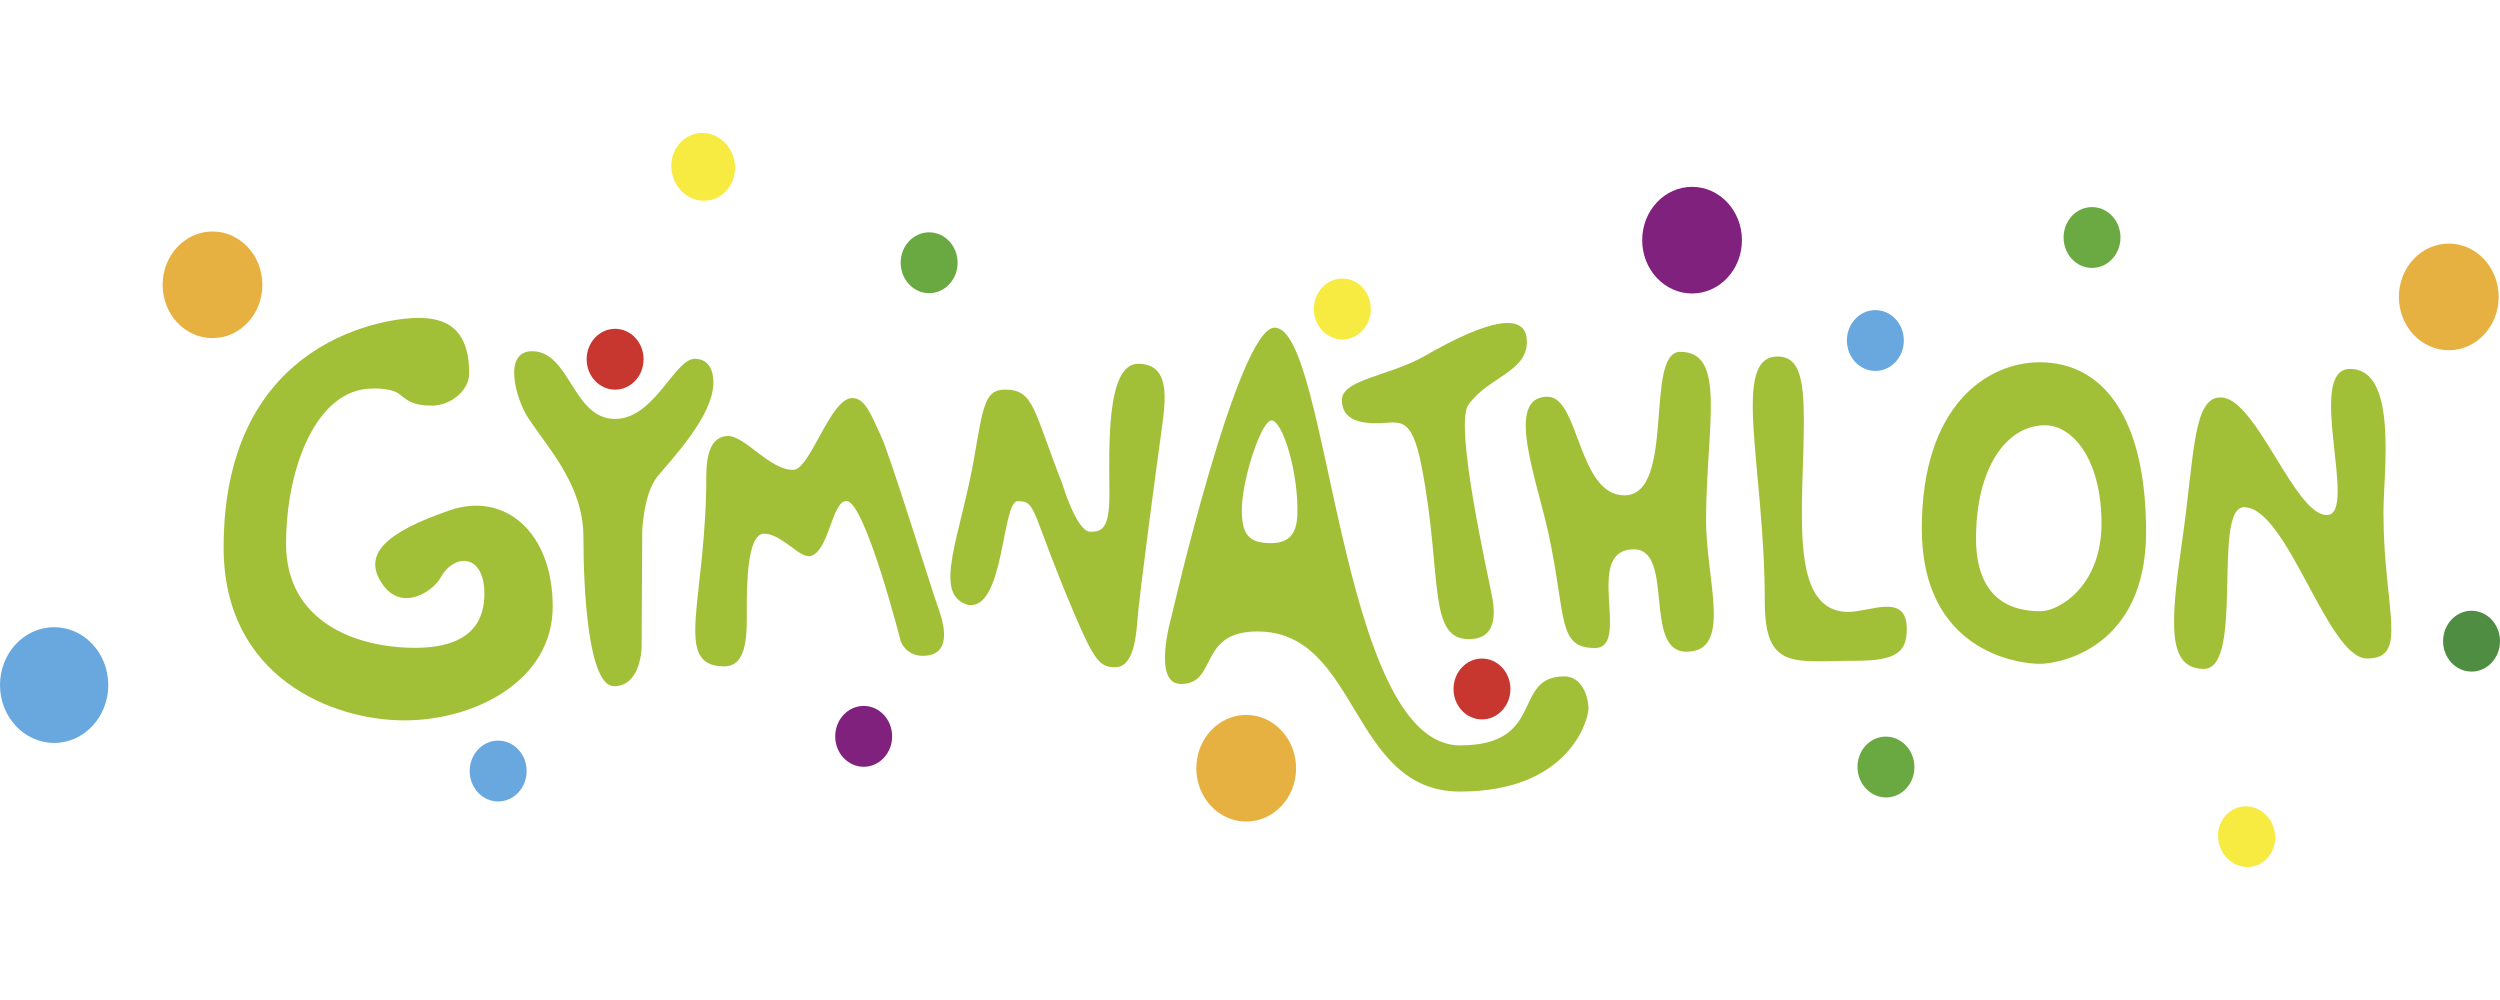 <?xml version="1.0" encoding="utf-8"?>
<!-- Generator: Adobe Illustrator 16.0.4, SVG Export Plug-In . SVG Version: 6.00 Build 0)  -->
<!DOCTYPE svg PUBLIC "-//W3C//DTD SVG 1.1//EN" "http://www.w3.org/Graphics/SVG/1.1/DTD/svg11.dtd">
<svg version="1.1" id="Vrstva_1" xmlns="http://www.w3.org/2000/svg" xmlns:xlink="http://www.w3.org/1999/xlink" x="0px" y="0px"
	 width="600px" height="240px" viewBox="82.677 21.732 600 240" enable-background="new 82.677 21.732 600 240"
	 xml:space="preserve">
<g>
	<path fill="#A2C037" d="M337.586,137.725c0,0,3.454,11.548,6.694,11.61c2.666,0.053,4.708-0.418,4.658-9.229
		c-0.057-10.938-0.811-31.068,6.887-31.068c7.698,0,6.684,8.302,5.671,15.594c-1.013,7.29-5.469,40.424-5.873,46.296
		c-0.403,5.861-1.619,10.935-5.265,10.935c-3.646,0-4.982-1.374-9.947-13.078c-10.511-24.786-8.834-26.775-13.492-26.775
		c-3.849,0-3.138,26.357-11.923,24.894c-8.786-2.511-1.681-16.634,1.601-35.975c2.06-12.154,2.631-15.697,7.289-15.697
		C330.87,115.236,330.683,120.154,337.586,137.725"/>
	<path fill="#A2C037" d="M256.44,181.664c5.873,0.048,5.469-8.508,5.469-13.771c0-5.265,0-18.074,4.126-18.074
		c4.252,0,8.549,5.958,11.113,5.366c4.556-1.051,5.114-13.164,8.657-13.214c4.457-0.064,13.063,33.72,13.063,33.72
		s1.216,3.442,5.266,3.442c6.684,0,5.469-6.683,3.849-11.137c-1.868-5.141-11.646-36.961-13.872-41.619
		c-2.227-4.659-3.646-9.115-6.887-9.115c-5.265,0-10.031,16.99-14.074,17.214c-5.47,0.303-11.646-8.1-15.695-8.1
		c-4.052,0-5.266,4.253-5.266,9.518C252.188,166.068,243.985,181.563,256.44,181.664"/>
	<path fill="#A2C037" d="M195.281,111.39c0-11.342-6.076-13.366-12.354-13.366c-6.279,0-46.58,4.25-46.58,55.085
		c0,31.395,26.328,41.517,43.34,41.517c17.011,0,35.643-9.519,35.643-27.339c0-17.822-11.505-27.637-24.708-23.087
		c-15.782,5.437-20.934,10.728-16.2,17.671c4.708,6.904,12.224,1.702,13.974-1.473c3.283-5.952,10.531-5.872,10.531,3.85
		c0,5.267-2.027,12.96-16.606,12.96c-14.584,0-30.986-6.48-30.986-24.908c0-18.431,7.365-37.316,20.731-37.316
		c0,0,4.469-0.253,6.494,1.368c2.025,1.622,3.354,2.734,7.81,2.734C190.824,119.085,195.281,115.439,195.281,111.39"/>
	<path fill="#A2C037" d="M230.05,186.417c6.48,0,6.614-9.31,6.614-9.31l0.152-27.948c0,0,0.302-8.961,3.645-13.062
		c3.343-4.103,13.425-14.528,13.425-22.521c0-3.797-1.709-5.732-4.463-5.732c-4.872,0-9.67,14.43-19.137,14.43
		c-10.177,0-10.786-16.251-19.898-16.251c-7.087,0-3.961,11.345-1.013,15.897c4.746,7.329,13.325,16.135,13.325,28.725
		C222.699,163.336,223.86,186.417,230.05,186.417"/>
	<path fill="#A2C037" d="M458.139,184.063c-12.759,0-4.248,16.557-25.062,16.557c-29.165,0-31.288-100.25-44.505-100.25
		c-8.81,0-24.758,69.414-24.758,69.414s-4.707,16.103,2.282,16.103c8.96,0,3.947-12.604,18.377-12.604
		c24.453,0,22.176,38.424,48.606,38.424c26.428,0,30.834-17.464,30.834-19.898C463.91,188.752,462.238,184.063,458.139,184.063
		 M394.032,145.426c-0.191,4.89-2.436,6.818-6.826,6.649c-4.39-0.172-6.745-1.562-6.462-8.824c0.282-7.265,4.724-20.705,7.127-20.61
		C390.579,122.747,394.419,135.5,394.032,145.426"/>
	<path fill="#A2C037" d="M436.001,175.091c5.153-0.391,5.729-4.965,4.816-9.977c-0.911-5.013-9.21-41.278-5.728-46.222
		c4.707-6.684,14.043-7.834,14.043-15.122c0-7.158-8.826-5.655-24.446,3.351c-8.432,4.861-19.953,5.644-19.953,10.612
		c0,4.707,4.231,5.717,9.09,5.563c4.863-0.15,7.648-1.917,10.051,10.439C429.038,160.317,424.973,175.938,436.001,175.091"/>
	<path fill="#A2C037" d="M454.1,116.939c7.606,0,7.283,23.674,18.425,23.674c12.427,0,4.713-34.439,13.389-34.439
		c11.14,0,6.374,17.344,6.213,39.947c-0.103,14.781,6.572,32.078-4.785,32.024c-10.336-0.057-2.767-24.569-12.515-24.569
		c-12.425,0-0.482,23.675-9.376,23.675c-8.999,0-6.854-7.285-11.034-26.995C451.595,136.911,443.641,116.939,454.1,116.939"/>
	<path fill="#A2C037" d="M509.606,107.298c4.737,0.182,5.998,5.068,5.998,15.235c0,20.993-3.952,46.048,10.72,46.048
		c5.19,0,13.983-4.63,13.983,4.062c0,5.418-2.259,7.674-12.191,7.674c-14.781,0-21.894,2.483-21.894-14.22
		C506.223,133.594,497.869,106.847,509.606,107.298"/>
	<path fill="#A2C037" d="M572.231,108.676c-12.588,0-28.321,10.268-28.321,39.916c0,29.649,23.351,32.465,28.321,32.465
		c4.967,0,25.505-3.975,25.505-31.637C597.739,121.759,587.305,108.676,572.231,108.676 M572.529,168.416
		c-4.056,0-15.603-0.468-15.603-17.473c0-17.003,7.337-27.145,16.538-27.145c6.707,0,13.573,8.269,13.573,23.559
		C587.038,162.644,576.585,168.416,572.529,168.416"/>
	<path fill="#A2C037" d="M611.569,182.272c9.828,0.123,1.96-38.811,9.67-38.811c10.405,0,20.014,36.218,29.46,36.305
		c10.286,0.094,4.008-11.726,4.008-35.052c0-9.636,3.561-34.514-8.055-34.44c-10.793,0.067,2.168,35.07-5.541,35.07
		c-7.71,0-16.792-27.757-25.259-28.227c-6.936-0.386-6.458,13.656-9.464,34.502C603.497,171.667,602.833,182.164,611.569,182.272"/>
	<path fill="#C7362F" d="M445.177,187.088c0,4.032-3.057,7.304-6.827,7.304s-6.828-3.267-6.828-7.304
		c0-4.033,3.058-7.302,6.828-7.302S445.177,183.055,445.177,187.088"/>
	<path fill="#C7362F" d="M237.134,107.948c0,4.033-3.058,7.301-6.832,7.301c-3.77,0-6.831-3.268-6.831-7.301
		s3.061-7.302,6.831-7.302C234.076,100.646,237.134,103.915,237.134,107.948"/>
	<path fill="#68A8DE" d="M209.066,206.779c0,4.033-3.058,7.303-6.832,7.303c-3.77,0-6.829-3.267-6.829-7.303
		s3.059-7.301,6.829-7.301C206.009,199.479,209.066,202.746,209.066,206.779"/>
	<path fill="#6BA943" d="M591.595,78.735c0,4.033-3.059,7.302-6.829,7.302c-3.772,0-6.829-3.269-6.829-7.302
		s3.057-7.302,6.829-7.302S591.595,74.702,591.595,78.735"/>
	<path fill="#80217E" d="M500.741,79.37c0,7.067-5.359,12.798-11.97,12.798S476.8,86.438,476.8,79.37
		c0-7.068,5.361-12.797,11.972-12.797S500.741,72.302,500.741,79.37"/>
	<path fill="#E7B142" d="M393.739,206.109c0,7.067-5.36,12.796-11.971,12.796s-11.973-5.729-11.973-12.796
		c0-7.069,5.362-12.797,11.973-12.797S393.739,199.04,393.739,206.109"/>
	<path fill="#E7B142" d="M145.649,90.087c0,7.068-5.359,12.798-11.97,12.798c-6.613,0-11.972-5.73-11.972-12.798
		c0-7.067,5.359-12.798,11.972-12.798C140.29,77.29,145.649,83.02,145.649,90.087"/>
	<path fill="#E7B142" d="M682.354,92.991c0,7.068-5.36,12.798-11.971,12.798s-11.975-5.73-11.975-12.798
		c0-7.067,5.364-12.798,11.975-12.798C676.994,80.193,682.354,85.924,682.354,92.991"/>
	<path fill="#F7EA40" d="M628.548,221.113c0.84,3.945-1.471,7.778-5.156,8.564c-3.692,0.782-7.364-1.778-8.207-5.722
		c-0.838-3.945,1.475-7.779,5.167-8.563C624.037,214.609,627.709,217.171,628.548,221.113"/>
	<path fill="#68A8DE" d="M539.597,103.453c0,4.033-3.057,7.302-6.831,7.302c-3.773,0-6.829-3.269-6.829-7.302
		c0-4.033,3.056-7.299,6.829-7.299C536.54,96.153,539.597,99.42,539.597,103.453"/>
	<path fill="#6AA842" d="M542.131,205.572c0.146,4.029-2.789,7.407-6.558,7.545c-3.77,0.139-6.944-3.017-7.092-7.048
		c-0.146-4.028,2.791-7.409,6.558-7.545C538.808,198.385,541.982,201.542,542.131,205.572"/>
	<path fill="#80217E" d="M296.79,198.459c0,4.033-3.059,7.301-6.833,7.301c-3.77,0-6.83-3.268-6.83-7.301
		c0-4.035,3.06-7.305,6.83-7.305C293.731,191.157,296.79,194.424,296.79,198.459"/>
	<path fill="#6AA842" d="M312.499,84.793c0,4.034-3.058,7.302-6.83,7.302s-6.832-3.268-6.832-7.302c0-4.033,3.06-7.301,6.832-7.301
		C309.442,77.492,312.499,80.76,312.499,84.793"/>
	<path fill="#F7EA40" d="M411.669,95.894c0,4.034-3.059,7.302-6.83,7.302c-3.772,0-6.832-3.268-6.832-7.302
		c0-4.033,3.06-7.302,6.832-7.302C408.61,88.592,411.669,91.861,411.669,95.894"/>
	<path fill="#4E8D42" d="M682.677,175.614c0,4.035-3.054,7.303-6.828,7.303c-3.773,0-6.831-3.268-6.831-7.303
		c0-4.036,3.058-7.303,6.831-7.303C679.623,168.312,682.677,171.581,682.677,175.614"/>
	<path fill="#F7EA40" d="M258.899,60.193c0.936,4.405-1.644,8.686-5.766,9.562c-4.121,0.876-8.221-1.982-9.157-6.388
		c-0.937-4.406,1.644-8.686,5.765-9.563C253.861,52.928,257.963,55.789,258.899,60.193"/>
	<path fill="#68A8DE" d="M108.663,186.146c0,7.669-5.817,13.89-12.993,13.89c-7.175,0-12.993-6.221-12.993-13.89
		c0-7.676,5.817-13.891,12.993-13.891C102.845,172.256,108.663,178.473,108.663,186.146"/>
</g>
</svg>
